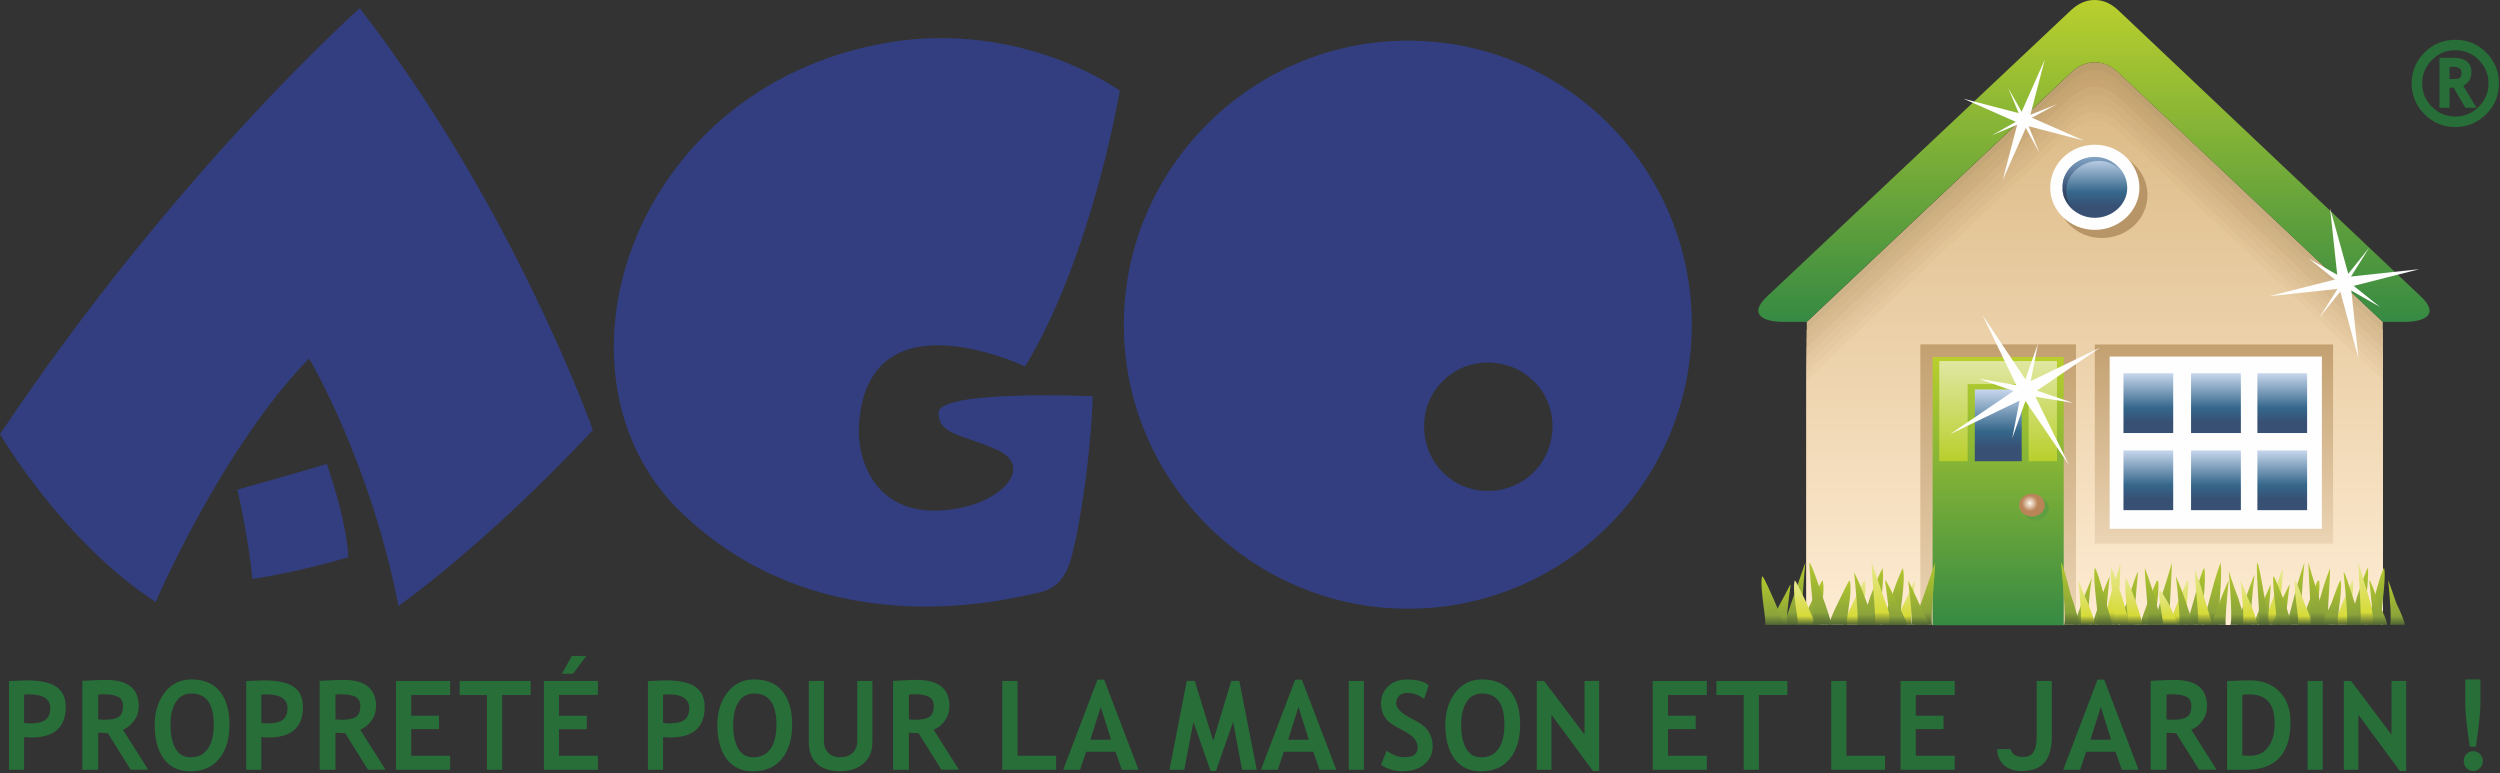 <?xml version="1.0" encoding="UTF-8" standalone="no"?>
<!DOCTYPE svg PUBLIC "-//W3C//DTD SVG 1.1//EN" "http://www.w3.org/Graphics/SVG/1.1/DTD/svg11.dtd">
<svg width="100%" height="100%" viewBox="0 0 734 227" version="1.1" xmlns="http://www.w3.org/2000/svg" xmlns:xlink="http://www.w3.org/1999/xlink" xml:space="preserve" xmlns:serif="http://www.serif.com/" style="fill-rule:evenodd;clip-rule:evenodd;stroke-linejoin:round;stroke-miterlimit:2;">
    <rect x="0" y="0" width="734" height="227" fill="#333333" stroke="none"/>
    <g transform="matrix(1,0,0,1,-65.509,-188.816)">
        <g id="_756419424">
            <path d="M595.956,372.274L765.099,372.274L765.099,283.323L688.082,210.671C685.701,208.29 683.32,207.099 680.542,207.099C677.764,207.099 675.383,208.29 673.002,210.671L595.984,283.323L595.984,372.274L595.956,372.274Z" style="fill:url(#_Linear1);"/>
            <path d="M595.956,372.274L765.099,372.274L765.099,285.704L688.082,213.052C685.956,210.926 683.802,209.735 681.392,209.509L679.663,209.509C677.254,209.735 675.099,210.898 672.973,213.052L595.956,285.704L595.956,372.274Z" style="fill:url(#_Linear2);"/>
            <path d="M595.956,372.274L765.099,372.274L765.099,288.113L688.082,215.461C686.041,213.449 684.028,212.258 681.761,211.975L679.323,211.975C677.055,212.287 675.014,213.449 673.002,215.461L595.984,288.113L595.984,372.274L595.956,372.274Z" style="fill:url(#_Linear3);"/>
            <path d="M765.099,372.274L765.099,290.891L688.082,217.843C686.098,216.17 684.085,214.781 681.846,214.384L679.209,214.384C676.97,214.781 674.986,216.17 672.973,217.843L595.956,290.891L595.956,372.274L765.099,372.274Z" style="fill:url(#_Linear4);"/>
            <path d="M765.099,372.274L765.099,293.272L688.082,220.224C686.154,218.608 684.198,217.247 682.044,216.822L679.011,216.822C676.857,217.276 674.929,218.608 672.973,220.224L595.956,293.272L595.956,372.274L765.099,372.274Z" style="fill:url(#_Linear5);"/>
            <path d="M595.956,372.274L765.099,372.274L765.099,295.654L688.082,223.002C686.183,221.102 684.312,219.713 682.214,219.231L678.841,219.231C676.743,219.713 674.872,221.102 672.973,223.002L595.956,295.654L595.956,372.274Z" style="fill:url(#_Linear6);"/>
            <path d="M595.956,372.274L765.099,372.274L765.099,298.035L688.082,225.383C685.701,223.002 683.32,221.811 680.542,221.811C677.764,221.811 675.383,223.002 673.002,225.383L595.984,298.035L595.984,372.274L595.956,372.274Z" style="fill:url(#_Linear7);"/>
            <path d="M765.099,372.274L765.099,300.416L688.082,227.764C685.701,225.383 683.32,224.192 680.542,224.192C677.764,224.192 675.383,225.383 673.002,227.764L595.984,300.416L595.984,372.274L765.128,372.274L765.099,372.274Z" style="fill:url(#_Linear8);"/>
            <path d="M589.153,283.323L595.956,283.323L672.973,210.671C675.354,208.29 677.735,207.099 680.513,207.099C683.291,207.099 685.672,208.29 688.054,210.671L765.071,283.323L771.42,283.323C777.77,283.323 781.739,280.942 776.183,275.783L688.025,192.387C685.644,190.006 683.263,188.816 680.485,188.816C677.707,188.816 675.326,190.006 672.945,192.387L584.391,275.783C578.835,280.942 582.803,283.323 589.153,283.323Z" style="fill:url(#_Linear9);"/>
            <path d="M675.014,372.274L675.014,289.928L629.32,289.928L629.32,372.274L675.014,372.274Z" style="fill:url(#_Linear10);"/>
            <path d="M680.542,348.435L750.501,348.435L750.501,289.956L680.542,289.956L680.542,348.435Z" style="fill:url(#_Linear11);"/>
            <path d="M632.92,372.387L671.414,372.387L671.414,293.641L632.92,293.641L632.92,372.387Z" style="fill:url(#_Linear12);"/>
            <path d="M669.43,324.227L669.43,294.831L634.876,294.831L634.876,324.227L643.209,324.227L643.209,301.578L661.096,301.578L661.096,324.227L669.43,324.227Z" style="fill:url(#_Linear13);"/>
            <path d="M667.049,338.117C667.049,340.101 665.065,341.688 663.08,341.688C661.096,341.688 659.509,340.101 659.509,338.117C659.509,336.132 661.096,334.545 663.08,334.545C665.065,334.545 667.049,336.132 667.049,338.117Z" style="fill:rgb(96,159,65);fill-rule:nonzero;"/>
            <ellipse cx="662.088" cy="337.124" rx="3.77" ry="3.345" style="fill:url(#_Radial14);"/>
            <path d="M659.083,324.227L659.083,303.165L645.307,303.165L645.307,324.227L659.083,324.227Z" style="fill:url(#_Linear15);"/>
            <path d="M696.019,245.991C696.019,253.134 690.066,258.69 682.526,258.69C675.383,258.69 669.43,253.134 669.43,245.991C669.43,239.244 675.383,233.291 682.526,233.291C690.066,233.291 696.019,239.244 696.019,245.991Z" style="fill:rgb(183,149,102);fill-rule:nonzero;"/>
            <path d="M762.718,363.94C761.528,367.909 760.337,372.274 760.337,372.274L764.702,372.274C763.909,371.877 766.29,359.178 765.496,355.606C765.099,355.606 763.909,359.575 762.718,363.94ZM764.702,372.274L764.702,372.274Z" style="fill:url(#_Linear16);"/>
            <path d="M757.559,363.94C756.369,367.909 755.178,372.274 755.575,372.274L759.94,372.274C759.146,371.877 761.131,359.575 760.734,355.606C760.337,355.606 759.146,359.575 757.559,363.94ZM759.94,372.274L759.94,372.274Z" style="fill:url(#_Linear17);"/>
            <path d="M751.209,372.274L755.575,372.274C754.781,372.274 756.765,362.75 756.369,359.575L756.369,359.291L756.198,359.291C755.688,359.943 754.583,363.09 753.194,365.924C752.003,369.099 750.813,372.274 751.209,372.274ZM755.575,372.274L756.369,359.291L755.575,372.274Z" style="fill:url(#_Linear18);"/>
            <path d="M746.844,363.94C745.654,367.909 744.463,372.274 744.463,372.274L749.225,372.274C748.431,371.877 749.622,360.369 749.622,355.606C749.622,355.606 748.035,359.575 746.844,363.94ZM749.225,372.274L749.225,372.274Z" style="fill:url(#_Linear19);"/>
            <path d="M741.288,372.274L745.654,372.274C744.86,372.274 746.844,363.543 746.447,359.575C746.447,359.461 746.419,359.348 746.362,359.291L745.994,359.291C745.71,359.943 744.321,363.09 743.272,365.924C742.082,369.099 740.891,372.274 741.288,372.274ZM745.654,372.274L746.362,359.291L745.654,372.274Z" style="fill:url(#_Linear20);"/>
            <path d="M736.923,372.274L741.288,372.274C740.494,372.274 741.685,357.987 742.082,354.019C742.082,354.019 740.494,358.384 739.304,363.146C738.113,367.512 736.923,372.274 736.923,372.274Z" style="fill:url(#_Linear21);"/>
            <path d="M730.573,372.274L734.939,372.274C734.145,372.274 735.732,360.765 735.732,356.003C735.335,356.003 734.145,359.972 732.954,364.337C731.367,368.306 730.176,372.274 730.573,372.274Z" style="fill:url(#_Linear22);"/>
            <path d="M732.161,360.737L732.161,360.482L732.104,360.482C731.849,361.134 730.772,363.855 729.383,366.293C728.192,369.468 727.002,372.246 727.398,372.246L731.764,372.246C730.97,372.246 732.161,363.912 732.161,360.737ZM731.764,372.246L732.161,360.737L731.764,372.246Z" style="fill:url(#_Linear23);"/>
            <path d="M737.717,360.737L737.717,360.482L737.631,360.482C737.32,361.134 735.959,363.855 734.939,366.293C733.748,369.468 732.557,372.246 732.557,372.246L736.923,372.246C736.129,372.246 737.32,363.912 737.717,360.737ZM736.923,372.246L737.717,360.737L736.923,372.246Z" style="fill:url(#_Linear24);"/>
            <path d="M727.398,357.987L727.398,357.704L727.342,357.704C727.058,358.413 725.669,361.928 724.62,365.131C723.43,368.702 722.239,372.274 722.239,372.274L726.605,372.274C725.811,372.274 727.002,361.162 727.398,357.987Z" style="fill:url(#_Linear25);"/>
            <path d="M712.687,372.274L717.052,372.274C716.258,372.274 718.243,357.591 717.449,354.019C717.449,354.019 715.861,358.384 714.671,363.146C713.48,367.512 712.29,372.274 712.687,372.274Z" style="fill:url(#_Linear26);"/>
            <path d="M709.909,363.94C708.718,368.306 707.528,372.274 707.528,372.274L711.893,372.274C711.496,371.877 713.48,359.575 712.687,355.606C712.29,355.606 711.099,359.575 709.909,363.94ZM711.893,372.274L711.893,372.274Z" style="fill:url(#_Linear27);"/>
            <path d="M702.765,372.274L707.131,372.274C706.337,372.274 708.321,362.75 707.924,359.575L707.924,359.291L707.754,359.291C707.244,359.943 706.139,363.09 704.75,365.924C703.559,369.099 702.369,372.274 702.765,372.274ZM707.131,372.274L707.924,359.291L707.131,372.274Z" style="fill:url(#_Linear28);"/>
            <path d="M698.4,372.274L702.765,372.274C701.972,371.877 703.162,358.781 703.162,354.019C703.162,354.019 701.972,358.384 700.384,363.146C699.194,367.512 698.003,372.274 698.4,372.274Z" style="fill:url(#_Linear29);"/>
            <path d="M694.035,372.274L698.4,372.274C697.606,372.274 699.591,363.543 699.194,359.575L698.91,359.291L698.74,359.291C698.457,359.943 697.068,363.09 696.019,365.924C694.828,369.099 693.638,372.274 694.035,372.274ZM698.4,372.274L698.91,359.291L698.4,372.274Z" style="fill:url(#_Linear30);"/>
            <path d="M688.082,372.274L692.447,372.274C691.654,372.274 692.844,361.162 693.241,356.797C692.844,356.797 691.654,360.765 690.463,364.337C688.876,368.306 687.685,372.274 688.082,372.274Z" style="fill:url(#_Linear31);"/>
            <path d="M683.32,372.274L687.685,372.274C686.891,372.274 688.082,358.384 688.082,354.019C688.082,354.019 686.891,358.384 685.304,363.146C684.113,367.512 682.923,372.274 683.32,372.274Z" style="fill:url(#_Linear32);"/>
            <path d="M679.748,372.274L684.113,372.274C683.32,372.274 684.51,361.956 684.907,357.987C684.907,357.987 683.32,361.559 682.129,365.131C680.939,368.702 679.748,372.274 679.748,372.274Z" style="fill:url(#_Linear33);"/>
            <path d="M674.589,372.274L678.954,372.274C678.161,372.274 678.954,361.956 679.748,358.384C679.748,358.384 678.161,361.956 676.97,365.131C675.78,368.702 674.192,372.274 674.589,372.274Z" style="fill:url(#_Linear34);"/>
            <path d="M671.414,372.274L675.78,372.274C676.176,372.274 674.986,367.512 673.398,363.146C672.208,358.384 671.017,354.019 670.62,354.019C671.414,362.353 672.208,372.274 671.414,372.274Z" style="fill:url(#_Linear35);"/>
            <path d="M676.148,372.274L680.542,372.274C680.939,372.274 679.748,369.099 678.557,365.924C677.14,363.09 676.035,359.972 675.808,359.291L675.751,359.291L675.751,359.575C676.148,363.543 676.942,372.274 676.148,372.274ZM676.176,372.274L675.836,359.291L676.176,372.274Z" style="fill:url(#_Linear36);"/>
            <path d="M680.542,355.578C679.748,359.15 682.129,371.849 681.335,372.246L685.701,372.246C685.701,372.246 684.51,367.88 683.32,363.912C682.129,359.546 680.939,355.578 680.542,355.578ZM681.335,372.246L681.335,372.246Z" style="fill:url(#_Linear37);"/>
            <path d="M685.304,355.578C684.907,359.546 686.891,371.849 686.098,372.246L690.463,372.246C690.86,372.246 689.669,367.88 688.479,363.912C686.891,359.546 685.701,355.578 685.304,355.578ZM686.098,372.246L686.098,372.246Z" style="fill:url(#_Linear38);"/>
            <path d="M690.066,372.274L694.431,372.274C694.828,372.274 693.638,368.702 692.447,365.131C691.257,361.559 689.669,358.384 689.669,358.384C688.876,361.956 690.86,372.274 690.066,372.274Z" style="fill:url(#_Linear39);"/>
            <path d="M695.225,355.578C695.225,360.34 696.813,371.849 696.019,372.246L700.384,372.246C700.384,372.246 699.194,367.88 698.003,363.912C696.813,359.546 695.225,355.578 695.225,355.578ZM696.019,372.246L696.019,372.246Z" style="fill:url(#_Linear40);"/>
            <path d="M700.328,372.274L704.75,372.274C705.146,372.274 703.956,369.893 702.765,367.115C701.575,364.734 699.987,362.353 699.987,362.353L699.534,362.353C699.137,365.528 701.121,372.274 700.328,372.274Z" style="fill:url(#_Linear41);"/>
            <path d="M705.146,372.274L709.512,372.274C709.512,372.274 708.321,368.702 707.131,365.131C705.94,361.559 704.353,357.987 704.353,357.987C704.75,361.162 705.94,372.274 705.146,372.274Z" style="fill:url(#_Linear42);"/>
            <path d="M710.702,372.274L715.068,372.274C715.068,372.274 713.877,368.306 712.687,364.337C711.496,359.972 709.909,356.003 709.909,356.003C709.909,360.765 711.496,372.274 710.702,372.274Z" style="fill:url(#_Linear43);"/>
            <path d="M714.671,372.274L719.036,372.274C718.639,372.274 719.433,363.146 719.83,359.575L719.83,359.291L719.773,359.291C719.49,359.943 718.101,363.09 717.052,365.924C715.861,369.099 714.671,372.274 714.671,372.274ZM719.036,372.274L719.433,372.274" style="fill:url(#_Linear44);"/>
            <path d="M720.255,372.274L725.017,372.274C725.017,372.274 723.827,368.306 722.636,364.337C721.049,360.369 719.858,356.4 719.858,356.4C720.255,359.972 721.049,372.274 720.255,372.274Z" style="fill:url(#_Linear45);"/>
            <path d="M723.798,372.274L728.192,372.274C728.589,372.274 727.398,369.099 726.208,365.924C724.791,363.09 723.685,359.972 723.458,359.291L723.402,359.291L723.402,359.575C723.798,363.543 724.592,372.274 723.798,372.274ZM723.827,372.274L723.458,359.291L723.827,372.274Z" style="fill:url(#_Linear46);"/>
            <path d="M728.589,372.274L731.764,372.274C731.764,372.274 730.97,367.512 730.176,363.146C729.383,358.384 728.589,354.019 728.192,354.019C727.795,357.591 729.383,372.274 728.589,372.274Z" style="fill:url(#_Linear47);"/>
            <path d="M733.748,372.274L738.113,372.274C738.51,372.274 737.32,368.702 736.129,365.131C734.683,361.899 733.578,358.668 733.096,358.072L732.954,358.072C732.614,361.729 734.542,372.274 733.748,372.274Z" style="fill:url(#_Linear48);"/>
            <path d="M740.098,372.274L744.463,372.274C744.463,372.274 743.669,369.099 742.082,365.924C741.033,363.09 739.956,359.972 739.474,359.291L739.304,359.291L739.304,359.575C738.907,362.75 740.891,372.274 740.098,372.274ZM740.098,372.274L739.474,359.291L740.098,372.274Z" style="fill:url(#_Linear49);"/>
            <path d="M743.669,372.274L748.035,372.274C748.431,372.274 747.241,367.512 746.05,363.146C744.463,358.384 743.272,354.019 743.272,354.019C743.272,358.781 744.463,371.877 743.669,372.274Z" style="fill:url(#_Linear50);"/>
            <path d="M747.638,372.274L752.003,372.274C751.209,372.274 753.194,363.543 752.797,359.575L752.797,359.291L752.627,359.291C752.117,359.943 751.068,363.09 750.019,365.924C748.431,369.099 747.241,372.274 747.638,372.274ZM752.003,372.274L752.797,359.291L752.003,372.274Z" style="fill:url(#_Linear51);"/>
            <path d="M754.384,372.274L758.75,372.274C759.146,372.274 757.559,368.306 756.369,364.337C755.178,360.765 753.987,356.797 753.591,356.797C753.987,361.162 755.178,372.274 754.384,372.274Z" style="fill:url(#_Linear52);"/>
            <path d="M758.353,372.274L762.718,372.274C763.115,372.274 761.924,367.512 760.734,363.146C759.146,358.384 757.956,354.019 757.956,354.019C757.956,358.384 759.146,372.274 758.353,372.274Z" style="fill:url(#_Linear53);"/>
            <path d="M761.924,372.274L766.29,372.274C766.687,372.274 765.496,369.099 763.909,365.924C762.86,363.09 761.783,359.972 761.301,359.291L761.131,359.291L761.131,359.575C761.528,363.146 762.718,372.274 761.924,372.274ZM761.924,372.274L761.301,359.291L761.924,372.274Z" style="fill:url(#_Linear54);"/>
            <path d="M767.083,372.274L771.449,372.274C771.846,372.274 770.655,369.099 769.068,365.924C767.991,362.665 766.913,359.773 766.715,359.263L766.687,359.263C767.083,362.891 767.849,372.274 767.083,372.274Z" style="fill:url(#_Linear55);"/>
            <path d="M627.732,372.274L632.891,372.274C632.098,372.274 633.288,362.353 633.685,354.019C633.685,354.019 632.098,358.384 630.51,363.146C628.923,367.512 627.335,372.274 627.732,372.274Z" style="fill:url(#_Linear56);"/>
            <path d="M621.383,372.274L626.939,372.274C626.145,372.274 627.335,363.543 627.732,359.575L627.732,359.291L627.676,359.291C627.392,359.943 625.975,363.09 624.557,365.924C622.97,369.099 621.383,372.274 621.383,372.274ZM626.939,372.274L627.732,359.575L626.939,372.274Z" style="fill:url(#_Linear57);"/>
            <path d="M620.986,363.94C619.398,367.909 617.811,372.274 618.208,372.274L623.367,372.274C622.573,371.877 625.351,359.178 624.161,355.606C624.161,355.606 622.176,359.575 620.986,363.94ZM623.367,372.274L620.986,363.94L623.367,372.274Z" style="fill:url(#_Linear58);"/>
            <path d="M614.636,363.94C613.446,367.909 611.858,372.274 612.255,372.274L617.414,372.274C616.62,371.877 619.002,359.575 618.208,355.606C618.208,355.606 616.224,359.575 614.636,363.94ZM617.414,372.274L617.414,372.274Z" style="fill:url(#_Linear59);"/>
            <path d="M606.699,372.274L612.255,372.274C611.461,372.274 613.843,362.75 613.049,359.575L613.049,359.291L612.879,359.291C612.312,359.943 610.894,363.09 609.477,365.924C607.89,369.099 606.699,372.274 606.699,372.274ZM612.255,372.274L613.049,359.291L612.255,372.274Z" style="fill:url(#_Linear60);"/>
            <path d="M594.369,372.274L599.924,372.274C599.131,372.274 601.512,363.543 600.718,359.575L600.718,359.291L600.548,359.291C599.981,359.943 598.564,363.09 597.146,365.924C595.559,369.099 594.369,372.274 594.369,372.274ZM599.924,372.274L600.718,359.291L599.924,372.274Z" style="fill:url(#_Linear61);"/>
            <path d="M589.606,372.274L594.765,372.274C593.972,372.274 595.162,357.987 595.559,354.019C595.559,354.019 593.972,358.384 592.384,363.146C590.797,367.512 589.209,372.274 589.606,372.274Z" style="fill:url(#_Linear62);"/>
            <path d="M591.194,360.51L591.109,360.51C590.769,361.162 589.38,363.883 588.019,366.321C586.431,369.496 584.844,372.274 585.241,372.274L590.4,372.274C589.606,372.274 590.797,363.94 591.194,360.765L591.194,360.51ZM590.4,372.274L591.194,360.51L590.4,372.274Z" style="fill:url(#_Linear63);"/>
            <path d="M583.654,372.274L589.209,372.274C589.209,372.274 588.019,368.702 586.431,365.131C584.986,361.899 583.569,358.668 583.002,358.072L582.831,358.072C582.094,361.729 584.447,372.274 583.654,372.274Z" style="fill:url(#_Linear64);"/>
            <path d="M593.178,372.274L598.337,372.274C598.734,372.274 597.146,369.099 595.956,365.924C594.539,363.09 593.121,359.972 592.554,359.291L592.384,359.291L592.384,359.575C591.591,362.75 593.972,372.274 593.178,372.274ZM593.178,372.274L592.554,359.291L593.178,372.274Z" style="fill:url(#_Linear65);"/>
            <path d="M597.543,372.274L603.099,372.274C603.496,372.274 601.909,367.512 600.321,363.146C598.734,358.384 597.146,354.019 596.75,354.019C596.75,358.781 598.734,371.877 597.543,372.274Z" style="fill:url(#_Linear66);"/>
            <path d="M602.306,372.274L607.861,372.274C607.068,372.274 609.449,363.543 608.655,359.575L608.655,359.291L608.485,359.291C607.918,359.943 606.501,363.09 605.083,365.924C603.496,369.099 602.306,372.274 602.306,372.274ZM607.861,372.274L608.655,359.291L607.861,372.274Z" style="fill:url(#_Linear67);"/>
            <path d="M610.668,372.274L616.224,372.274C616.224,372.274 614.636,368.306 613.049,364.337C611.858,360.765 609.874,356.797 609.874,356.797C610.271,361.162 611.461,372.274 610.668,372.274Z" style="fill:url(#_Linear68);"/>
            <path d="M615.827,372.274L620.986,372.274C621.383,372.274 619.795,367.512 618.208,363.146C616.62,358.384 615.033,354.019 615.033,354.019C615.033,358.384 616.62,372.274 615.827,372.274Z" style="fill:url(#_Linear69);"/>
            <path d="M619.795,372.274L625.351,372.274C625.748,372.274 624.161,369.099 622.573,365.924C621.156,363.09 619.739,359.972 619.172,359.291L619.002,359.291L619.002,359.575C619.398,363.146 620.986,372.274 619.795,372.274ZM619.795,372.274L619.172,359.291L619.795,372.274Z" style="fill:url(#_Linear70);"/>
            <path d="M626.542,372.274L631.701,372.274C632.098,372.274 630.51,369.099 628.923,365.924C627.477,362.665 626.031,359.773 625.776,359.263L625.748,359.263C626.145,362.891 627.335,372.274 626.542,372.274Z" style="fill:url(#_Linear71);"/>
            <path d="M684.907,344.069L747.213,344.069L747.213,293.499L684.907,293.499L684.907,344.069Z" style="fill:rgb(254,254,254);fill-rule:nonzero;"/>
            <path d="M742.876,315.95L742.876,298.403L728.277,298.403L728.277,315.95L742.876,315.95Z" style="fill:url(#_Linear72);"/>
            <path d="M728.277,338.598L742.876,338.598L742.876,321.052L728.277,321.052L728.277,338.598Z" style="fill:url(#_Linear73);"/>
            <path d="M723.43,298.403L708.803,298.403L708.803,315.95L723.43,315.95L723.43,298.403Z" style="fill:url(#_Linear74);"/>
            <path d="M708.803,338.598L723.43,338.598L723.43,321.052L708.803,321.052L708.803,338.598Z" style="fill:url(#_Linear75);"/>
            <path d="M703.559,298.403L688.961,298.403L688.961,315.95L703.559,315.95L703.559,298.403Z" style="fill:url(#_Linear76);"/>
            <path d="M688.961,338.598L703.559,338.598L703.559,321.052L688.961,321.052L688.961,338.598Z" style="fill:url(#_Linear77);"/>
            <path d="M693.638,244.006C693.638,250.753 687.685,256.309 680.542,256.309C673.398,256.309 667.446,250.753 667.446,244.006C667.446,236.863 673.398,231.307 680.542,231.307C687.685,231.307 693.638,236.863 693.638,244.006Z" style="fill:rgb(254,254,254);fill-rule:nonzero;"/>
            <path d="M671.329,246.217C672.435,249.931 676.205,252.765 680.542,252.765C685.701,252.765 690.066,248.797 690.066,244.035C690.066,238.876 685.701,234.907 680.542,234.907C676.205,234.907 672.435,237.713 671.329,241.682L671.329,246.246L671.329,246.217Z" style="fill:url(#_Linear78);"/>
            <path d="M674.362,250.554C672.917,248.995 672.18,247.096 672.18,244.8C672.18,240.038 676.545,236.069 681.704,236.069C684.085,236.069 686.069,236.863 687.657,238.45C686.069,236.069 683.291,234.879 680.513,234.879C675.666,234.879 671.528,238.365 671.046,243.071L671.046,244.743C671.301,246.784 672.661,248.825 674.362,250.554Z" style="fill:url(#_Linear79);"/>
            <path d="M111.231,365.528C111.231,365.528 130.422,320.655 156.246,294.066C156.246,294.066 174.246,324.255 182.494,366.718C182.494,366.718 207.156,349.654 239.584,315.099C239.584,315.099 216.369,249.591 171.128,191.225C171.128,191.225 116.957,239.272 65.509,316.29C65.509,316.29 84.132,348.066 111.203,365.528L111.231,365.528Z" style="fill:rgb(50,62,127);"/>
            <path d="M135.213,332.561C135.213,332.561 138.586,347.244 139.606,358.781C139.606,358.781 151.569,357.194 167.726,352.431C167.726,352.431 167.953,344.098 161.461,325.02C161.461,325.02 151.058,328.195 135.213,332.561Z" style="fill:rgb(50,62,127);"/>
            <path d="M366.463,296.419C366.463,296.419 318.416,273.402 317.622,315.865C318.019,328.167 325.956,342.85 348.605,337.691C360.51,334.913 368.447,325.786 358.526,321.024C348.208,316.261 341.065,316.658 341.065,309.912C341.461,303.165 386.334,305.15 386.334,305.15C386.334,305.15 385.937,323.802 381.572,346.054C379.984,352.8 379.191,360.737 370.857,362.721C364.507,363.912 308.126,380.183 265.55,339.307C222.945,298.403 251.093,211.465 329.953,200.75C367.682,195.987 394.271,215.433 394.271,215.433C394.271,215.433 386.334,263.48 366.491,296.419L366.463,296.419Z" style="fill:rgb(50,62,127);"/>
            <path d="M502.271,332.957C491.953,332.957 483.619,324.624 483.619,313.909C483.619,303.591 491.953,295.257 502.271,295.257C512.986,295.257 521.32,303.591 521.32,313.909C521.32,324.624 512.986,332.957 502.271,332.957ZM478.857,200.75C433.191,200.75 395.461,238.082 395.461,284.145C395.461,330.208 433.191,367.54 478.857,367.54C524.92,367.54 562.224,330.208 562.224,284.145C562.224,238.082 524.891,200.75 478.857,200.75Z" style="fill:rgb(50,62,127);"/>
            <path d="M749.622,249.959L752.003,272.211L757.956,294.038L755.575,271.417L749.622,249.959Z" style="fill:rgb(254,254,254);fill-rule:nonzero;"/>
            <path d="M731.764,275.783L753.987,273.402L775.843,267.846L753.591,270.227L731.764,275.783Z" style="fill:rgb(254,254,254);fill-rule:nonzero;"/>
            <path d="M743.272,264.671L753.194,272.608L764.306,278.957L754.384,271.02L743.272,264.671Z" style="fill:rgb(254,254,254);fill-rule:nonzero;"/>
            <path d="M746.447,282.132L754.384,272.211L761.131,261.496L753.194,271.417L746.447,282.132Z" style="fill:rgb(254,254,254);fill-rule:nonzero;"/>
            <path d="M642.019,217.814L659.083,225.354L677.367,230.117L660.274,222.576L642.019,217.814Z" style="fill:rgb(254,254,254);fill-rule:nonzero;"/>
            <path d="M653.528,241.625L661.096,224.561L665.858,206.306L658.29,223.37L653.528,241.625Z" style="fill:rgb(254,254,254);fill-rule:nonzero;"/>
            <path d="M650.353,228.529L659.877,224.561L669.43,219.402L659.48,223.37L650.353,228.529Z" style="fill:rgb(254,254,254);fill-rule:nonzero;"/>
            <path d="M664.271,233.688L660.274,223.767L655.115,214.639L659.083,224.164L664.271,233.688Z" style="fill:rgb(254,254,254);fill-rule:nonzero;"/>
            <path d="M647.575,281.339L658.687,304.356L673.002,325.417L661.89,302.769L647.575,281.339Z" style="fill:rgb(254,254,254);fill-rule:nonzero;"/>
            <path d="M638.05,316.29L661.096,305.178L682.129,290.863L659.083,301.975L638.05,316.29Z" style="fill:rgb(254,254,254);fill-rule:nonzero;"/>
            <path d="M646.384,299.991L659.877,304.753L674.192,307.134L660.274,302.372L646.384,299.991Z" style="fill:rgb(254,254,254);fill-rule:nonzero;"/>
            <path d="M656.306,317.48L661.096,303.959L663.874,289.672L659.083,303.165L656.306,317.48Z" style="fill:rgb(254,254,254);fill-rule:nonzero;"/>
            <path d="M773.575,213.279C773.575,209.735 774.822,206.731 777.345,204.236C779.839,201.742 782.872,200.494 786.416,200.494C789.959,200.494 792.964,201.742 795.458,204.236C797.953,206.731 799.2,209.764 799.2,213.279C799.2,216.822 797.953,219.855 795.458,222.35C792.964,224.844 789.931,226.12 786.416,226.12C782.872,226.12 779.839,224.872 777.345,222.35C774.85,219.855 773.575,216.822 773.575,213.279ZM776.665,213.279C776.665,215.972 777.628,218.268 779.528,220.167C781.427,222.066 783.723,223.03 786.416,223.03C789.08,223.03 791.376,222.066 793.276,220.167C795.175,218.268 796.139,215.972 796.139,213.279C796.139,210.614 795.175,208.318 793.276,206.419C791.376,204.52 789.08,203.556 786.416,203.556C783.723,203.556 781.427,204.52 779.528,206.419C777.628,208.318 776.665,210.614 776.665,213.279ZM789.335,220.45L785.877,214.554L784.687,214.554L784.687,220.45L781.739,220.45L781.739,205.795L785.735,205.795C789.335,205.795 791.121,207.213 791.121,210.076C791.121,211.833 790.328,213.137 788.712,214.016L792.624,220.45L789.335,220.45ZM785.735,208.46L784.687,208.46L784.687,212.031C785.82,212.031 786.586,212.003 787.011,211.946C787.408,211.89 787.72,211.72 787.918,211.436C788.117,211.153 788.202,210.756 788.202,210.189C788.202,209.027 787.38,208.431 785.764,208.431L785.735,208.46Z" style="fill:rgb(39,110,56);fill-rule:nonzero;"/>
            <path d="M72.595,405.213L72.595,414.822L68.145,414.822L68.145,388.772C71.121,388.63 72.85,388.573 73.361,388.573C77.329,388.573 80.249,389.197 82.063,390.472C83.906,391.748 84.813,393.704 84.813,396.397C84.813,402.378 81.411,405.354 74.608,405.354C74.098,405.354 73.417,405.298 72.595,405.213ZM72.595,392.769L72.595,401.074C73.361,401.159 73.956,401.216 74.381,401.216C76.422,401.216 77.896,400.876 78.86,400.167C79.795,399.458 80.277,398.324 80.277,396.737C80.277,394.044 78.18,392.683 73.984,392.683C73.502,392.683 73.049,392.712 72.624,392.769L72.595,392.769Z" style="fill:rgb(39,110,56);fill-rule:nonzero;"/>
            <path id="_1" serif:id="1" d="M103.89,414.822L97.172,404.079C96.491,404.079 95.556,404.022 94.337,403.937L94.337,414.822L89.688,414.822L89.688,388.715C89.943,388.715 90.907,388.658 92.58,388.573C94.252,388.488 95.613,388.431 96.661,388.431C103.039,388.431 106.243,391.011 106.243,396.142C106.243,397.672 105.817,399.09 104.91,400.365C104.031,401.641 102.926,402.548 101.594,403.058L109.02,414.794L103.89,414.794L103.89,414.822ZM94.337,392.769L94.337,400.025C95.159,400.11 95.783,400.139 96.236,400.139C98.107,400.139 99.468,399.855 100.318,399.317C101.169,398.778 101.622,397.701 101.622,396.113C101.622,394.838 101.169,393.931 100.233,393.42C99.298,392.91 97.852,392.655 95.868,392.655C95.386,392.655 94.876,392.683 94.365,392.769L94.337,392.769Z" style="fill:rgb(39,110,56);fill-rule:nonzero;"/>
            <path id="_2" serif:id="2" d="M110.92,401.556C110.92,397.843 111.912,394.696 113.868,392.145C115.824,389.565 118.46,388.29 121.748,388.29C125.348,388.29 128.126,389.452 130.025,391.776C131.924,394.101 132.888,397.361 132.888,401.556C132.888,405.751 131.896,409.096 129.883,411.562C127.899,414.028 125.065,415.276 121.38,415.276C118.006,415.276 115.427,414.057 113.613,411.619C111.827,409.181 110.92,405.836 110.92,401.584L110.92,401.556ZM115.569,401.556C115.569,404.589 116.079,406.97 117.071,408.643C118.063,410.315 119.509,411.165 121.408,411.165C123.647,411.165 125.348,410.343 126.51,408.699C127.672,407.055 128.268,404.702 128.268,401.584C128.268,395.49 126.085,392.428 121.748,392.428C119.764,392.428 118.233,393.25 117.156,394.894C116.107,396.539 115.569,398.778 115.569,401.584L115.569,401.556Z" style="fill:rgb(39,110,56);fill-rule:nonzero;"/>
            <path id="_3" serif:id="3" d="M142.243,405.213L142.243,414.822L137.792,414.822L137.792,388.772C140.769,388.63 142.498,388.573 143.008,388.573C146.976,388.573 149.896,389.197 151.71,390.472C153.553,391.748 154.46,393.704 154.46,396.397C154.46,402.378 151.058,405.354 144.255,405.354C143.745,405.354 143.065,405.298 142.243,405.213ZM142.243,392.769L142.243,401.074C143.008,401.159 143.603,401.216 144.028,401.216C146.069,401.216 147.543,400.876 148.507,400.167C149.443,399.458 149.924,398.324 149.924,396.737C149.924,394.044 147.827,392.683 143.631,392.683C143.15,392.683 142.696,392.712 142.271,392.769L142.243,392.769Z" style="fill:rgb(39,110,56);fill-rule:nonzero;"/>
            <path id="_4" serif:id="4" d="M173.565,414.822L166.847,404.079C166.167,404.079 165.231,404.022 164.013,403.937L164.013,414.822L159.364,414.822L159.364,388.715C159.619,388.715 160.583,388.658 162.255,388.573C163.928,388.488 165.288,388.431 166.337,388.431C172.715,388.431 175.918,391.011 175.918,396.142C175.918,397.672 175.493,399.09 174.586,400.365C173.707,401.641 172.602,402.548 171.269,403.058L178.696,414.794L173.565,414.794L173.565,414.822ZM164.013,392.769L164.013,400.025C164.835,400.11 165.458,400.139 165.912,400.139C167.783,400.139 169.143,399.855 169.994,399.317C170.844,398.778 171.298,397.701 171.298,396.113C171.298,394.838 170.844,393.931 169.909,393.42C168.973,392.91 167.528,392.655 165.543,392.655C165.061,392.655 164.551,392.683 164.041,392.769L164.013,392.769Z" style="fill:rgb(39,110,56);fill-rule:nonzero;"/>
            <path id="_5" serif:id="5" d="M186.236,392.882L186.236,398.948L194.4,398.948L194.4,402.888L186.236,402.888L186.236,410.712L197.66,410.712L197.66,414.822L181.786,414.822L181.786,388.743L197.66,388.743L197.66,392.882L186.236,392.882Z" style="fill:rgb(39,110,56);fill-rule:nonzero;"/>
            <path id="_6" serif:id="6" d="M212.939,392.882L212.939,414.822L208.488,414.822L208.488,392.882L200.466,392.882L200.466,388.743L221.301,388.743L221.301,392.882L212.939,392.882Z" style="fill:rgb(39,110,56);fill-rule:nonzero;"/>
            <path id="_7" serif:id="7" d="M229.635,392.854L229.635,398.976L237.798,398.976L237.798,402.917L229.635,402.917L229.635,410.712L241.058,410.712L241.058,414.822L225.184,414.822L225.184,388.743L241.058,388.743L241.058,392.854L229.635,392.854ZM237.657,381.402L233.745,386.617L230.485,386.617L233.405,381.402L237.657,381.402Z" style="fill:rgb(39,110,56);fill-rule:nonzero;"/>
            <path id="_8" serif:id="8" d="M260.192,405.213L260.192,414.822L255.742,414.822L255.742,388.772C258.718,388.63 260.447,388.573 260.957,388.573C264.926,388.573 267.846,389.197 269.66,390.472C271.502,391.748 272.409,393.704 272.409,396.397C272.409,402.378 269.008,405.354 262.205,405.354C261.694,405.354 261.014,405.298 260.192,405.213ZM260.192,392.769L260.192,401.074C260.957,401.159 261.553,401.216 261.978,401.216C264.019,401.216 265.493,400.876 266.457,400.167C267.392,399.458 267.874,398.324 267.874,396.737C267.874,394.044 265.776,392.683 261.581,392.683C261.099,392.683 260.646,392.712 260.22,392.769L260.192,392.769Z" style="fill:rgb(39,110,56);fill-rule:nonzero;"/>
            <path id="_9" serif:id="9" d="M276.123,401.556C276.123,397.843 277.115,394.696 279.071,392.145C281.027,389.565 283.663,388.29 286.951,388.29C290.551,388.29 293.329,389.452 295.228,391.776C297.128,394.101 298.091,397.361 298.091,401.556C298.091,405.751 297.099,409.096 295.087,411.562C293.102,414.028 290.268,415.276 286.583,415.276C283.209,415.276 280.63,414.057 278.816,411.619C277.03,409.181 276.123,405.836 276.123,401.584L276.123,401.556ZM280.772,401.556C280.772,404.589 281.282,406.97 282.274,408.643C283.266,410.315 284.712,411.165 286.611,411.165C288.85,411.165 290.551,410.343 291.713,408.699C292.876,407.055 293.471,404.702 293.471,401.584C293.471,395.49 291.288,392.428 286.951,392.428C284.967,392.428 283.436,393.25 282.359,394.894C281.31,396.539 280.772,398.778 280.772,401.584L280.772,401.556Z" style="fill:rgb(39,110,56);fill-rule:nonzero;"/>
            <path id="_10" serif:id="10" d="M302.967,388.743L307.417,388.743L307.417,406.403C307.417,407.792 307.814,408.926 308.665,409.805C309.487,410.683 310.62,411.137 312.066,411.137C313.682,411.137 314.929,410.712 315.836,409.861C316.743,409.011 317.197,407.82 317.197,406.318L317.197,388.743L321.647,388.743L321.647,406.687C321.647,409.38 320.769,411.449 319.039,412.98C317.31,414.51 314.986,415.247 312.094,415.247C309.175,415.247 306.935,414.51 305.348,413.036C303.761,411.562 302.967,409.436 302.967,406.658L302.967,388.743Z" style="fill:rgb(39,110,56);fill-rule:nonzero;"/>
            <path id="_11" serif:id="11" d="M341.915,414.822L335.197,404.079C334.517,404.079 333.581,404.022 332.362,403.937L332.362,414.822L327.713,414.822L327.713,388.715C327.969,388.715 328.932,388.658 330.605,388.573C332.277,388.488 333.638,388.431 334.687,388.431C341.065,388.431 344.268,391.011 344.268,396.142C344.268,397.672 343.843,399.09 342.935,400.365C342.057,401.641 340.951,402.548 339.619,403.058L347.046,414.794L341.915,414.794L341.915,414.822ZM332.362,392.769L332.362,400.025C333.184,400.11 333.808,400.139 334.261,400.139C336.132,400.139 337.493,399.855 338.343,399.317C339.194,398.778 339.647,397.701 339.647,396.113C339.647,394.838 339.194,393.931 338.258,393.42C337.323,392.91 335.877,392.655 333.893,392.655C333.411,392.655 332.901,392.683 332.391,392.769L332.362,392.769Z" style="fill:rgb(39,110,56);fill-rule:nonzero;"/>
            <path id="_12" serif:id="12" d="M359.773,414.822L359.773,388.743L364.252,388.743L364.252,410.712L375.591,410.712L375.591,414.822L359.773,414.822Z" style="fill:rgb(39,110,56);fill-rule:nonzero;"/>
            <path id="_13" serif:id="13" d="M394.866,414.822L393.024,409.521L384.378,409.521L382.62,414.822L377.66,414.822L387.723,388.375L389.679,388.375L399.798,414.822L394.866,414.822ZM388.687,396.369L385.654,406.006L391.72,406.006L388.687,396.369Z" style="fill:rgb(39,110,56);fill-rule:nonzero;"/>
            <path id="_14" serif:id="14" d="M434.494,414.822L430.186,414.822L427.55,400.791L422.504,415.191L420.945,415.191L415.899,400.791L413.206,414.822L408.869,414.822L413.943,388.743L416.296,388.743L421.71,406.318L427.011,388.743L429.364,388.743L434.494,414.822Z" style="fill:rgb(39,110,56);fill-rule:nonzero;"/>
            <path id="_15" serif:id="15" d="M452.92,414.822L451.077,409.521L442.431,409.521L440.674,414.822L435.713,414.822L445.776,388.375L447.732,388.375L457.852,414.822L452.92,414.822ZM446.74,396.369L443.707,406.006L449.773,406.006L446.74,396.369Z" style="fill:rgb(39,110,56);fill-rule:nonzero;"/>
            <path id="_16" serif:id="16" d="M461.509,414.822L461.509,388.743L465.959,388.743L465.959,414.822L461.509,414.822Z" style="fill:rgb(39,110,56);fill-rule:nonzero;"/>
            <path id="_17" serif:id="17" d="M470.976,413.376L472.62,409.209C474.378,410.485 476.107,411.137 477.808,411.137C480.444,411.137 481.748,410.202 481.748,408.302C481.748,407.424 481.436,406.573 480.813,405.751C480.189,404.957 478.913,404.05 476.986,403.03C475.058,402.038 473.754,401.216 473.074,400.564C472.394,399.912 471.883,399.146 471.515,398.268C471.146,397.361 470.976,396.397 470.976,395.32C470.976,393.307 471.685,391.635 473.102,390.302C474.52,388.97 476.362,388.318 478.573,388.318C481.465,388.318 483.619,388.885 484.98,390.019L483.619,394.016C482.06,392.854 480.387,392.258 478.658,392.258C477.638,392.258 476.844,392.542 476.277,393.109C475.71,393.676 475.427,394.413 475.427,395.291C475.427,396.794 477.014,398.324 480.217,399.94C481.89,400.791 483.109,401.584 483.846,402.293C484.583,403.002 485.15,403.852 485.546,404.787C485.943,405.751 486.142,406.8 486.142,407.991C486.142,410.088 485.348,411.846 483.732,413.206C482.117,414.567 479.991,415.247 477.269,415.247C474.917,415.247 472.819,414.624 470.92,413.348L470.976,413.376Z" style="fill:rgb(39,110,56);fill-rule:nonzero;"/>
            <path id="_18" serif:id="18" d="M489.855,401.556C489.855,397.843 490.847,394.696 492.803,392.145C494.759,389.565 497.395,388.29 500.683,388.29C504.283,388.29 507.061,389.452 508.961,391.776C510.86,394.101 511.824,397.361 511.824,401.556C511.824,405.751 510.831,409.096 508.819,411.562C506.835,414.028 504,415.276 500.315,415.276C496.942,415.276 494.362,414.057 492.548,411.619C490.762,409.181 489.855,405.836 489.855,401.584L489.855,401.556ZM494.504,401.556C494.504,404.589 495.014,406.97 496.006,408.643C496.998,410.315 498.444,411.165 500.343,411.165C502.583,411.165 504.283,410.343 505.446,408.699C506.608,407.055 507.203,404.702 507.203,401.584C507.203,395.49 505.02,392.428 500.683,392.428C498.699,392.428 497.169,393.25 496.091,394.894C495.043,396.539 494.504,398.778 494.504,401.584L494.504,401.556Z" style="fill:rgb(39,110,56);fill-rule:nonzero;"/>
            <path id="_19" serif:id="19" d="M533.197,415.191L521.008,398.665L521.008,414.822L516.699,414.822L516.699,388.743L518.854,388.743L530.731,404.504L530.731,388.743L535.011,388.743L535.011,415.191L533.197,415.191Z" style="fill:rgb(39,110,56);fill-rule:nonzero;"/>
            <path id="_20" serif:id="20" d="M555.222,392.882L555.222,398.948L563.357,398.948L563.357,402.888L555.222,402.888L555.222,410.712L566.646,410.712L566.646,414.822L550.743,414.822L550.743,388.743L566.646,388.743L566.646,392.882L555.222,392.882Z" style="fill:rgb(39,110,56);fill-rule:nonzero;"/>
            <path id="_21" serif:id="21" d="M581.924,392.882L581.924,414.822L577.446,414.822L577.446,392.882L569.452,392.882L569.452,388.743L590.287,388.743L590.287,392.882L581.924,392.882Z" style="fill:rgb(39,110,56);fill-rule:nonzero;"/>
            <path id="_22" serif:id="22" d="M603.156,414.822L603.156,388.743L607.606,388.743L607.606,410.712L618.945,410.712L618.945,414.822L603.156,414.822Z" style="fill:rgb(39,110,56);fill-rule:nonzero;"/>
            <path id="_23" serif:id="23" d="M627.987,392.882L627.987,398.948L636.123,398.948L636.123,402.888L627.987,402.888L627.987,410.712L639.411,410.712L639.411,414.822L623.509,414.822L623.509,388.743L639.411,388.743L639.411,392.882L627.987,392.882Z" style="fill:rgb(39,110,56);fill-rule:nonzero;"/>
            <path id="_24" serif:id="24" d="M651.827,408.756L655.824,408.756C656.192,410.287 657.411,411.052 659.48,411.052C660.954,411.052 661.975,410.57 662.57,409.578C663.165,408.586 663.477,407.112 663.477,405.099L663.477,388.743L667.928,388.743L667.928,404.957C667.928,408.416 667.219,410.995 665.802,412.668C664.384,414.34 662.117,415.191 658.97,415.191C656.901,415.191 655.2,414.624 653.924,413.49C652.649,412.356 651.94,410.769 651.827,408.756Z" style="fill:rgb(39,110,56);fill-rule:nonzero;"/>
            <path id="_25" serif:id="25" d="M688.479,414.822L686.636,409.521L677.991,409.521L676.233,414.822L671.272,414.822L681.335,388.375L683.291,388.375L693.411,414.822L688.479,414.822ZM682.299,396.369L679.266,406.006L685.332,406.006L682.299,396.369Z" style="fill:rgb(39,110,56);fill-rule:nonzero;"/>
            <path id="_26" serif:id="26" d="M711.156,414.822L704.438,404.079C703.757,404.079 702.822,404.022 701.603,403.937L701.603,414.822L696.954,414.822L696.954,388.715C697.209,388.715 698.173,388.658 699.846,388.573C701.518,388.488 702.879,388.431 703.928,388.431C710.306,388.431 713.509,391.011 713.509,396.142C713.509,397.672 713.083,399.09 712.176,400.365C711.298,401.641 710.192,402.548 708.86,403.058L716.287,414.794L711.156,414.794L711.156,414.822ZM701.603,392.769L701.603,400.025C702.425,400.11 703.049,400.139 703.502,400.139C705.373,400.139 706.734,399.855 707.584,399.317C708.435,398.778 708.888,397.701 708.888,396.113C708.888,394.838 708.435,393.931 707.499,393.42C706.564,392.91 705.118,392.655 703.134,392.655C702.652,392.655 702.142,392.683 701.631,392.769L701.603,392.769Z" style="fill:rgb(39,110,56);fill-rule:nonzero;"/>
            <path id="_27" serif:id="27" d="M724.961,414.822L719.376,414.822L719.376,388.772C722.92,388.63 725.159,388.573 726.094,388.573C729.751,388.573 732.643,389.679 734.797,391.918C736.951,394.129 738,397.106 738,400.762C738,410.145 733.663,414.822 724.961,414.822ZM723.855,392.825L723.855,410.598C724.564,410.683 725.357,410.712 726.18,410.712C728.419,410.712 730.205,409.861 731.452,408.161C732.728,406.46 733.351,404.107 733.351,401.046C733.351,395.461 730.857,392.683 725.868,392.683C725.386,392.683 724.706,392.74 723.827,392.825L723.855,392.825Z" style="fill:rgb(39,110,56);fill-rule:nonzero;"/>
            <path id="_28" serif:id="28" d="M743.017,414.822L743.017,388.743L747.468,388.743L747.468,414.822L743.017,414.822Z" style="fill:rgb(39,110,56);fill-rule:nonzero;"/>
            <path id="_29" serif:id="29" d="M770.117,415.191L757.928,398.665L757.928,414.822L753.647,414.822L753.647,388.743L755.773,388.743L767.65,404.504L767.65,388.743L771.959,388.743L771.959,415.191L770.117,415.191Z" style="fill:rgb(39,110,56);fill-rule:nonzero;"/>
            <path id="_30" serif:id="30" d="M792.425,408.047L790.639,408.047C789.761,402.123 789.307,397.956 789.307,395.603L789.307,388.29L793.757,388.29L793.757,395.575C793.757,397.956 793.304,402.123 792.425,408.047ZM791.66,409.351C792.425,409.351 793.106,409.635 793.644,410.202C794.183,410.769 794.466,411.449 794.466,412.271C794.466,413.093 794.183,413.773 793.644,414.34C793.106,414.907 792.425,415.191 791.66,415.191C790.866,415.191 790.214,414.907 789.676,414.34C789.137,413.773 788.854,413.093 788.854,412.271C788.854,411.449 789.137,410.769 789.676,410.202C790.214,409.635 790.894,409.351 791.66,409.351Z" style="fill:rgb(39,110,56);fill-rule:nonzero;"/>
        </g>
    </g>
    <defs>
        <linearGradient id="_Linear1" x1="0" y1="0" x2="1" y2="0" gradientUnits="userSpaceOnUse" gradientTransform="matrix(1.01141e-14,-165.176,165.176,1.01141e-14,680.536,372.266)"><stop offset="0" style="stop-color:rgb(231,210,176);stop-opacity:1"/><stop offset="1" style="stop-color:rgb(189,157,108);stop-opacity:1"/></linearGradient>
        <linearGradient id="_Linear2" x1="0" y1="0" x2="1" y2="0" gradientUnits="userSpaceOnUse" gradientTransform="matrix(9.96581e-15,-162.754,162.754,9.96581e-15,680.536,372.266)"><stop offset="0" style="stop-color:rgb(236,215,181);stop-opacity:1"/><stop offset="1" style="stop-color:rgb(195,162,110);stop-opacity:1"/></linearGradient>
        <linearGradient id="_Linear3" x1="0" y1="0" x2="1" y2="0" gradientUnits="userSpaceOnUse" gradientTransform="matrix(9.81751e-15,-160.332,160.332,9.81751e-15,680.536,372.266)"><stop offset="0" style="stop-color:rgb(239,217,185);stop-opacity:1"/><stop offset="1" style="stop-color:rgb(199,164,114);stop-opacity:1"/></linearGradient>
        <linearGradient id="_Linear4" x1="0" y1="0" x2="1" y2="0" gradientUnits="userSpaceOnUse" gradientTransform="matrix(9.66905e-15,-157.908,157.908,9.66905e-15,680.536,372.266)"><stop offset="0" style="stop-color:rgb(242,221,190);stop-opacity:1"/><stop offset="1" style="stop-color:rgb(205,171,120);stop-opacity:1"/></linearGradient>
        <linearGradient id="_Linear5" x1="0" y1="0" x2="1" y2="0" gradientUnits="userSpaceOnUse" gradientTransform="matrix(9.52075e-15,-155.486,155.486,9.52075e-15,680.536,372.266)"><stop offset="0" style="stop-color:rgb(246,225,195);stop-opacity:1"/><stop offset="1" style="stop-color:rgb(209,175,125);stop-opacity:1"/></linearGradient>
        <linearGradient id="_Linear6" x1="0" y1="0" x2="1" y2="0" gradientUnits="userSpaceOnUse" gradientTransform="matrix(9.37244e-15,-153.063,153.063,9.37244e-15,680.536,372.266)"><stop offset="0" style="stop-color:rgb(247,227,199);stop-opacity:1"/><stop offset="1" style="stop-color:rgb(213,179,129);stop-opacity:1"/></linearGradient>
        <linearGradient id="_Linear7" x1="0" y1="0" x2="1" y2="0" gradientUnits="userSpaceOnUse" gradientTransform="matrix(9.21449e-15,-150.484,150.484,9.21449e-15,680.536,372.266)"><stop offset="0" style="stop-color:rgb(251,231,204);stop-opacity:1"/><stop offset="1" style="stop-color:rgb(217,184,132);stop-opacity:1"/></linearGradient>
        <linearGradient id="_Linear8" x1="0" y1="0" x2="1" y2="0" gradientUnits="userSpaceOnUse" gradientTransform="matrix(9.06851e-15,-148.1,148.1,9.06851e-15,680.536,372.266)"><stop offset="0" style="stop-color:rgb(254,236,211);stop-opacity:1"/><stop offset="1" style="stop-color:rgb(221,188,137);stop-opacity:1"/></linearGradient>
        <linearGradient id="_Linear9" x1="0" y1="0" x2="1" y2="0" gradientUnits="userSpaceOnUse" gradientTransform="matrix(5.78632e-15,94.498,-94.498,5.78632e-15,680.34,188.826)"><stop offset="0" style="stop-color:rgb(185,207,45);stop-opacity:1"/><stop offset="1" style="stop-color:rgb(54,138,67);stop-opacity:1"/></linearGradient>
        <linearGradient id="_Linear10" x1="0" y1="0" x2="1" y2="0" gradientUnits="userSpaceOnUse" gradientTransform="matrix(5.04227e-15,-82.347,82.347,5.04227e-15,652.167,372.266)"><stop offset="0" style="stop-color:rgb(235,212,180);stop-opacity:1"/><stop offset="1" style="stop-color:rgb(195,160,112);stop-opacity:1"/></linearGradient>
        <linearGradient id="_Linear11" x1="0" y1="0" x2="1" y2="0" gradientUnits="userSpaceOnUse" gradientTransform="matrix(3.58114e-15,-58.484,58.484,3.58114e-15,715.518,348.44)"><stop offset="0" style="stop-color:rgb(235,212,180);stop-opacity:1"/><stop offset="1" style="stop-color:rgb(195,160,112);stop-opacity:1"/></linearGradient>
        <linearGradient id="_Linear12" x1="0" y1="0" x2="1" y2="0" gradientUnits="userSpaceOnUse" gradientTransform="matrix(4.82131e-15,78.738,-78.738,4.82131e-15,652.167,293.647)"><stop offset="0" style="stop-color:rgb(185,207,45);stop-opacity:1"/><stop offset="1" style="stop-color:rgb(54,138,67);stop-opacity:1"/></linearGradient>
        <linearGradient id="_Linear13" x1="0" y1="0" x2="1" y2="0" gradientUnits="userSpaceOnUse" gradientTransform="matrix(1.79907e-15,29.381,-29.381,1.79907e-15,652.147,294.84)"><stop offset="0" style="stop-color:rgb(224,231,162);stop-opacity:1"/><stop offset="1" style="stop-color:rgb(185,207,45);stop-opacity:1"/></linearGradient>
        <radialGradient id="_Radial14" cx="0" cy="0" r="1" gradientUnits="userSpaceOnUse" gradientTransform="matrix(2.34,0,0,2.34,661.47,336.591)"><stop offset="0" style="stop-color:rgb(254,250,242);stop-opacity:1"/><stop offset="1" style="stop-color:rgb(186,132,89);stop-opacity:1"/></radialGradient>
        <linearGradient id="_Linear15" x1="0" y1="0" x2="1" y2="0" gradientUnits="userSpaceOnUse" gradientTransform="matrix(1.28947e-15,21.059,-21.059,1.28947e-15,652.201,303.18)"><stop offset="0" style="stop-color:rgb(200,215,237);stop-opacity:1"/><stop offset="0.58" style="stop-color:rgb(53,103,139);stop-opacity:1"/><stop offset="0.82" style="stop-color:rgb(55,80,116);stop-opacity:1"/><stop offset="1" style="stop-color:rgb(55,80,116);stop-opacity:1"/></linearGradient>
        <linearGradient id="_Linear16" x1="0" y1="0" x2="1" y2="0" gradientUnits="userSpaceOnUse" gradientTransform="matrix(1.02112e-15,-16.676,16.676,1.02112e-15,763.322,372.266)"><stop offset="0" style="stop-color:rgb(79,100,52);stop-opacity:1"/><stop offset="0.2" style="stop-color:rgb(139,164,58);stop-opacity:1"/><stop offset="1" style="stop-color:rgb(178,199,45);stop-opacity:1"/></linearGradient>
        <linearGradient id="_Linear17" x1="0" y1="0" x2="1" y2="0" gradientUnits="userSpaceOnUse" gradientTransform="matrix(1.02112e-15,-16.676,16.676,1.02112e-15,758.163,372.266)"><stop offset="0" style="stop-color:rgb(79,100,52);stop-opacity:1"/><stop offset="0.2" style="stop-color:rgb(139,164,58);stop-opacity:1"/><stop offset="1" style="stop-color:rgb(178,199,45);stop-opacity:1"/></linearGradient>
        <linearGradient id="_Linear18" x1="0" y1="0" x2="1" y2="0" gradientUnits="userSpaceOnUse" gradientTransform="matrix(7.94613e-16,-12.977,12.977,7.94613e-16,753.795,372.266)"><stop offset="0" style="stop-color:rgb(79,100,52);stop-opacity:1"/><stop offset="0.2" style="stop-color:rgb(214,219,57);stop-opacity:1"/><stop offset="1" style="stop-color:rgb(231,232,146);stop-opacity:1"/></linearGradient>
        <linearGradient id="_Linear19" x1="0" y1="0" x2="1" y2="0" gradientUnits="userSpaceOnUse" gradientTransform="matrix(1.02112e-15,-16.676,16.676,1.02112e-15,747.045,372.266)"><stop offset="0" style="stop-color:rgb(79,100,52);stop-opacity:1"/><stop offset="0.2" style="stop-color:rgb(139,164,58);stop-opacity:1"/><stop offset="1" style="stop-color:rgb(178,199,45);stop-opacity:1"/></linearGradient>
        <linearGradient id="_Linear20" x1="0" y1="0" x2="1" y2="0" gradientUnits="userSpaceOnUse" gradientTransform="matrix(7.94613e-16,-12.977,12.977,7.94613e-16,743.868,372.266)"><stop offset="0" style="stop-color:rgb(79,100,52);stop-opacity:1"/><stop offset="0.2" style="stop-color:rgb(139,164,58);stop-opacity:1"/><stop offset="1" style="stop-color:rgb(178,199,45);stop-opacity:1"/></linearGradient>
        <linearGradient id="_Linear21" x1="0" y1="0" x2="1" y2="0" gradientUnits="userSpaceOnUse" gradientTransform="matrix(1.11832e-15,-18.264,18.264,1.11832e-15,739.5,372.266)"><stop offset="0" style="stop-color:rgb(79,100,52);stop-opacity:1"/><stop offset="0.2" style="stop-color:rgb(139,164,58);stop-opacity:1"/><stop offset="1" style="stop-color:rgb(178,199,45);stop-opacity:1"/></linearGradient>
        <linearGradient id="_Linear22" x1="0" y1="0" x2="1" y2="0" gradientUnits="userSpaceOnUse" gradientTransform="matrix(9.96824e-16,-16.279,16.279,9.96824e-16,732.949,372.266)"><stop offset="0" style="stop-color:rgb(79,100,52);stop-opacity:1"/><stop offset="0.2" style="stop-color:rgb(214,219,57);stop-opacity:1"/><stop offset="1" style="stop-color:rgb(231,232,146);stop-opacity:1"/></linearGradient>
        <linearGradient id="_Linear23" x1="0" y1="0" x2="1" y2="0" gradientUnits="userSpaceOnUse" gradientTransform="matrix(7.20324e-16,-11.764,11.764,7.20324e-16,729.573,372.266)"><stop offset="0" style="stop-color:rgb(79,100,52);stop-opacity:1"/><stop offset="0.2" style="stop-color:rgb(139,164,58);stop-opacity:1"/><stop offset="1" style="stop-color:rgb(178,199,45);stop-opacity:1"/></linearGradient>
        <linearGradient id="_Linear24" x1="0" y1="0" x2="1" y2="0" gradientUnits="userSpaceOnUse" gradientTransform="matrix(7.20324e-16,-11.764,11.764,7.20324e-16,735.131,372.266)"><stop offset="0" style="stop-color:rgb(79,100,52);stop-opacity:1"/><stop offset="0.2" style="stop-color:rgb(139,164,58);stop-opacity:1"/><stop offset="1" style="stop-color:rgb(178,199,45);stop-opacity:1"/></linearGradient>
        <linearGradient id="_Linear25" x1="0" y1="0" x2="1" y2="0" gradientUnits="userSpaceOnUse" gradientTransform="matrix(8.91639e-16,-14.562,14.562,8.91639e-16,724.81,372.266)"><stop offset="0" style="stop-color:rgb(79,100,52);stop-opacity:1"/><stop offset="0.2" style="stop-color:rgb(139,164,58);stop-opacity:1"/><stop offset="1" style="stop-color:rgb(178,199,45);stop-opacity:1"/></linearGradient>
        <linearGradient id="_Linear26" x1="0" y1="0" x2="1" y2="0" gradientUnits="userSpaceOnUse" gradientTransform="matrix(1.11832e-15,-18.264,18.264,1.11832e-15,715.28,372.266)"><stop offset="0" style="stop-color:rgb(79,100,52);stop-opacity:1"/><stop offset="0.2" style="stop-color:rgb(139,164,58);stop-opacity:1"/><stop offset="1" style="stop-color:rgb(178,199,45);stop-opacity:1"/></linearGradient>
        <linearGradient id="_Linear27" x1="0" y1="0" x2="1" y2="0" gradientUnits="userSpaceOnUse" gradientTransform="matrix(1.02112e-15,-16.676,16.676,1.02112e-15,710.515,372.266)"><stop offset="0" style="stop-color:rgb(79,100,52);stop-opacity:1"/><stop offset="0.2" style="stop-color:rgb(139,164,58);stop-opacity:1"/><stop offset="1" style="stop-color:rgb(178,199,45);stop-opacity:1"/></linearGradient>
        <linearGradient id="_Linear28" x1="0" y1="0" x2="1" y2="0" gradientUnits="userSpaceOnUse" gradientTransform="matrix(7.94613e-16,-12.977,12.977,7.94613e-16,705.353,372.266)"><stop offset="0" style="stop-color:rgb(79,100,52);stop-opacity:1"/><stop offset="0.2" style="stop-color:rgb(214,219,57);stop-opacity:1"/><stop offset="1" style="stop-color:rgb(231,232,146);stop-opacity:1"/></linearGradient>
        <linearGradient id="_Linear29" x1="0" y1="0" x2="1" y2="0" gradientUnits="userSpaceOnUse" gradientTransform="matrix(1.11832e-15,-18.264,18.264,1.11832e-15,700.588,372.266)"><stop offset="0" style="stop-color:rgb(79,100,52);stop-opacity:1"/><stop offset="0.2" style="stop-color:rgb(139,164,58);stop-opacity:1"/><stop offset="1" style="stop-color:rgb(178,199,45);stop-opacity:1"/></linearGradient>
        <linearGradient id="_Linear30" x1="0" y1="0" x2="1" y2="0" gradientUnits="userSpaceOnUse" gradientTransform="matrix(7.94613e-16,-12.977,12.977,7.94613e-16,696.62,372.266)"><stop offset="0" style="stop-color:rgb(79,100,52);stop-opacity:1"/><stop offset="0.2" style="stop-color:rgb(139,164,58);stop-opacity:1"/><stop offset="1" style="stop-color:rgb(178,199,45);stop-opacity:1"/></linearGradient>
        <linearGradient id="_Linear31" x1="0" y1="0" x2="1" y2="0" gradientUnits="userSpaceOnUse" gradientTransform="matrix(9.48224e-16,-15.486,15.486,9.48224e-16,690.466,372.266)"><stop offset="0" style="stop-color:rgb(79,100,52);stop-opacity:1"/><stop offset="0.2" style="stop-color:rgb(139,164,58);stop-opacity:1"/><stop offset="1" style="stop-color:rgb(178,199,45);stop-opacity:1"/></linearGradient>
        <linearGradient id="_Linear32" x1="0" y1="0" x2="1" y2="0" gradientUnits="userSpaceOnUse" gradientTransform="matrix(1.11832e-15,-18.264,18.264,1.11832e-15,685.502,372.266)"><stop offset="0" style="stop-color:rgb(79,100,52);stop-opacity:1"/><stop offset="0.2" style="stop-color:rgb(214,219,57);stop-opacity:1"/><stop offset="1" style="stop-color:rgb(231,232,146);stop-opacity:1"/></linearGradient>
        <linearGradient id="_Linear33" x1="0" y1="0" x2="1" y2="0" gradientUnits="userSpaceOnUse" gradientTransform="matrix(8.75324e-16,-14.295,14.295,8.75324e-16,682.325,372.266)"><stop offset="0" style="stop-color:rgb(79,100,52);stop-opacity:1"/><stop offset="0.2" style="stop-color:rgb(139,164,58);stop-opacity:1"/><stop offset="1" style="stop-color:rgb(178,199,45);stop-opacity:1"/></linearGradient>
        <linearGradient id="_Linear34" x1="0" y1="0" x2="1" y2="0" gradientUnits="userSpaceOnUse" gradientTransform="matrix(8.51023e-16,-13.898,13.898,8.51023e-16,676.964,372.266)"><stop offset="0" style="stop-color:rgb(79,100,52);stop-opacity:1"/><stop offset="0.2" style="stop-color:rgb(139,164,58);stop-opacity:1"/><stop offset="1" style="stop-color:rgb(178,199,45);stop-opacity:1"/></linearGradient>
        <linearGradient id="_Linear35" x1="0" y1="0" x2="1" y2="0" gradientUnits="userSpaceOnUse" gradientTransform="matrix(1.11832e-15,-18.264,18.264,1.11832e-15,673.39,372.266)"><stop offset="0" style="stop-color:rgb(79,100,52);stop-opacity:1"/><stop offset="0.2" style="stop-color:rgb(139,164,58);stop-opacity:1"/><stop offset="1" style="stop-color:rgb(178,199,45);stop-opacity:1"/></linearGradient>
        <linearGradient id="_Linear36" x1="0" y1="0" x2="1" y2="0" gradientUnits="userSpaceOnUse" gradientTransform="matrix(7.94613e-16,-12.977,12.977,7.94613e-16,678.353,372.266)"><stop offset="0" style="stop-color:rgb(79,100,52);stop-opacity:1"/><stop offset="0.2" style="stop-color:rgb(214,219,57);stop-opacity:1"/><stop offset="1" style="stop-color:rgb(231,232,146);stop-opacity:1"/></linearGradient>
        <linearGradient id="_Linear37" x1="0" y1="0" x2="1" y2="0" gradientUnits="userSpaceOnUse" gradientTransform="matrix(1.02112e-15,-16.676,16.676,1.02112e-15,682.722,372.266)"><stop offset="0" style="stop-color:rgb(79,100,52);stop-opacity:1"/><stop offset="0.2" style="stop-color:rgb(139,164,58);stop-opacity:1"/><stop offset="1" style="stop-color:rgb(178,199,45);stop-opacity:1"/></linearGradient>
        <linearGradient id="_Linear38" x1="0" y1="0" x2="1" y2="0" gradientUnits="userSpaceOnUse" gradientTransform="matrix(1.02112e-15,-16.676,16.676,1.02112e-15,687.883,372.266)"><stop offset="0" style="stop-color:rgb(79,100,52);stop-opacity:1"/><stop offset="0.2" style="stop-color:rgb(214,219,57);stop-opacity:1"/><stop offset="1" style="stop-color:rgb(231,232,146);stop-opacity:1"/></linearGradient>
        <linearGradient id="_Linear39" x1="0" y1="0" x2="1" y2="0" gradientUnits="userSpaceOnUse" gradientTransform="matrix(8.51023e-16,-13.898,13.898,8.51023e-16,691.855,372.266)"><stop offset="0" style="stop-color:rgb(79,100,52);stop-opacity:1"/><stop offset="0.2" style="stop-color:rgb(214,219,57);stop-opacity:1"/><stop offset="1" style="stop-color:rgb(231,232,146);stop-opacity:1"/></linearGradient>
        <linearGradient id="_Linear40" x1="0" y1="0" x2="1" y2="0" gradientUnits="userSpaceOnUse" gradientTransform="matrix(1.02112e-15,-16.676,16.676,1.02112e-15,697.81,372.266)"><stop offset="0" style="stop-color:rgb(79,100,52);stop-opacity:1"/><stop offset="0.2" style="stop-color:rgb(139,164,58);stop-opacity:1"/><stop offset="1" style="stop-color:rgb(178,199,45);stop-opacity:1"/></linearGradient>
        <linearGradient id="_Linear41" x1="0" y1="0" x2="1" y2="0" gradientUnits="userSpaceOnUse" gradientTransform="matrix(6.07849e-16,-9.927,9.927,6.07849e-16,702.176,372.266)"><stop offset="0" style="stop-color:rgb(79,100,52);stop-opacity:1"/><stop offset="0.2" style="stop-color:rgb(214,219,57);stop-opacity:1"/><stop offset="1" style="stop-color:rgb(231,232,146);stop-opacity:1"/></linearGradient>
        <linearGradient id="_Linear42" x1="0" y1="0" x2="1" y2="0" gradientUnits="userSpaceOnUse" gradientTransform="matrix(8.75324e-16,-14.295,14.295,8.75324e-16,706.941,372.266)"><stop offset="0" style="stop-color:rgb(79,100,52);stop-opacity:1"/><stop offset="0.2" style="stop-color:rgb(139,164,58);stop-opacity:1"/><stop offset="1" style="stop-color:rgb(178,199,45);stop-opacity:1"/></linearGradient>
        <linearGradient id="_Linear43" x1="0" y1="0" x2="1" y2="0" gradientUnits="userSpaceOnUse" gradientTransform="matrix(9.96824e-16,-16.279,16.279,9.96824e-16,712.502,372.266)"><stop offset="0" style="stop-color:rgb(79,100,52);stop-opacity:1"/><stop offset="0.2" style="stop-color:rgb(214,219,57);stop-opacity:1"/><stop offset="1" style="stop-color:rgb(231,232,146);stop-opacity:1"/></linearGradient>
        <linearGradient id="_Linear44" x1="0" y1="0" x2="1" y2="0" gradientUnits="userSpaceOnUse" gradientTransform="matrix(7.94613e-16,-12.977,12.977,7.94613e-16,717.265,372.266)"><stop offset="0" style="stop-color:rgb(79,100,52);stop-opacity:1"/><stop offset="0.2" style="stop-color:rgb(139,164,58);stop-opacity:1"/><stop offset="1" style="stop-color:rgb(178,199,45);stop-opacity:1"/></linearGradient>
        <linearGradient id="_Linear45" x1="0" y1="0" x2="1" y2="0" gradientUnits="userSpaceOnUse" gradientTransform="matrix(9.72524e-16,-15.883,15.883,9.72524e-16,722.426,372.266)"><stop offset="0" style="stop-color:rgb(79,100,52);stop-opacity:1"/><stop offset="0.2" style="stop-color:rgb(139,164,58);stop-opacity:1"/><stop offset="1" style="stop-color:rgb(178,199,45);stop-opacity:1"/></linearGradient>
        <linearGradient id="_Linear46" x1="0" y1="0" x2="1" y2="0" gradientUnits="userSpaceOnUse" gradientTransform="matrix(7.94613e-16,-12.977,12.977,7.94613e-16,726.001,372.266)"><stop offset="0" style="stop-color:rgb(79,100,52);stop-opacity:1"/><stop offset="0.2" style="stop-color:rgb(214,219,57);stop-opacity:1"/><stop offset="1" style="stop-color:rgb(231,232,146);stop-opacity:1"/></linearGradient>
        <linearGradient id="_Linear47" x1="0" y1="0" x2="1" y2="0" gradientUnits="userSpaceOnUse" gradientTransform="matrix(1.11832e-15,-18.264,18.264,1.11832e-15,729.771,372.266)"><stop offset="0" style="stop-color:rgb(79,100,52);stop-opacity:1"/><stop offset="0.2" style="stop-color:rgb(139,164,58);stop-opacity:1"/><stop offset="1" style="stop-color:rgb(178,199,45);stop-opacity:1"/></linearGradient>
        <linearGradient id="_Linear48" x1="0" y1="0" x2="1" y2="0" gradientUnits="userSpaceOnUse" gradientTransform="matrix(8.69075e-16,-14.193,14.193,8.69075e-16,735.548,372.266)"><stop offset="0" style="stop-color:rgb(79,100,52);stop-opacity:1"/><stop offset="0.2" style="stop-color:rgb(139,164,58);stop-opacity:1"/><stop offset="1" style="stop-color:rgb(178,199,45);stop-opacity:1"/></linearGradient>
        <linearGradient id="_Linear49" x1="0" y1="0" x2="1" y2="0" gradientUnits="userSpaceOnUse" gradientTransform="matrix(7.94613e-16,-12.977,12.977,7.94613e-16,741.685,372.266)"><stop offset="0" style="stop-color:rgb(79,100,52);stop-opacity:1"/><stop offset="0.2" style="stop-color:rgb(214,219,57);stop-opacity:1"/><stop offset="1" style="stop-color:rgb(231,232,146);stop-opacity:1"/></linearGradient>
        <linearGradient id="_Linear50" x1="0" y1="0" x2="1" y2="0" gradientUnits="userSpaceOnUse" gradientTransform="matrix(1.11832e-15,-18.264,18.264,1.11832e-15,745.852,372.266)"><stop offset="0" style="stop-color:rgb(79,100,52);stop-opacity:1"/><stop offset="0.2" style="stop-color:rgb(139,164,58);stop-opacity:1"/><stop offset="1" style="stop-color:rgb(178,199,45);stop-opacity:1"/></linearGradient>
        <linearGradient id="_Linear51" x1="0" y1="0" x2="1" y2="0" gradientUnits="userSpaceOnUse" gradientTransform="matrix(7.94613e-16,-12.977,12.977,7.94613e-16,750.22,372.266)"><stop offset="0" style="stop-color:rgb(79,100,52);stop-opacity:1"/><stop offset="0.2" style="stop-color:rgb(139,164,58);stop-opacity:1"/><stop offset="1" style="stop-color:rgb(178,199,45);stop-opacity:1"/></linearGradient>
        <linearGradient id="_Linear52" x1="0" y1="0" x2="1" y2="0" gradientUnits="userSpaceOnUse" gradientTransform="matrix(9.48224e-16,-15.486,15.486,9.48224e-16,756.377,372.266)"><stop offset="0" style="stop-color:rgb(79,100,52);stop-opacity:1"/><stop offset="0.2" style="stop-color:rgb(139,164,58);stop-opacity:1"/><stop offset="1" style="stop-color:rgb(178,199,45);stop-opacity:1"/></linearGradient>
        <linearGradient id="_Linear53" x1="0" y1="0" x2="1" y2="0" gradientUnits="userSpaceOnUse" gradientTransform="matrix(1.11832e-15,-18.264,18.264,1.11832e-15,760.544,372.266)"><stop offset="0" style="stop-color:rgb(79,100,52);stop-opacity:1"/><stop offset="0.2" style="stop-color:rgb(214,219,57);stop-opacity:1"/><stop offset="1" style="stop-color:rgb(231,232,146);stop-opacity:1"/></linearGradient>
        <linearGradient id="_Linear54" x1="0" y1="0" x2="1" y2="0" gradientUnits="userSpaceOnUse" gradientTransform="matrix(7.94613e-16,-12.977,12.977,7.94613e-16,763.92,372.266)"><stop offset="0" style="stop-color:rgb(79,100,52);stop-opacity:1"/><stop offset="0.2" style="stop-color:rgb(139,164,58);stop-opacity:1"/><stop offset="1" style="stop-color:rgb(178,199,45);stop-opacity:1"/></linearGradient>
        <linearGradient id="_Linear55" x1="0" y1="0" x2="1" y2="0" gradientUnits="userSpaceOnUse" gradientTransform="matrix(7.9739e-16,-13.022,13.022,7.9739e-16,769.283,372.266)"><stop offset="0" style="stop-color:rgb(79,100,52);stop-opacity:1"/><stop offset="0.2" style="stop-color:rgb(139,164,58);stop-opacity:1"/><stop offset="1" style="stop-color:rgb(178,199,45);stop-opacity:1"/></linearGradient>
        <linearGradient id="_Linear56" x1="0" y1="0" x2="1" y2="0" gradientUnits="userSpaceOnUse" gradientTransform="matrix(1.11832e-15,-18.264,18.264,1.11832e-15,630.51,372.266)"><stop offset="0" style="stop-color:rgb(79,100,52);stop-opacity:1"/><stop offset="0.2" style="stop-color:rgb(139,164,58);stop-opacity:1"/><stop offset="1" style="stop-color:rgb(178,199,45);stop-opacity:1"/></linearGradient>
        <linearGradient id="_Linear57" x1="0" y1="0" x2="1" y2="0" gradientUnits="userSpaceOnUse" gradientTransform="matrix(7.94613e-16,-12.977,12.977,7.94613e-16,624.552,372.266)"><stop offset="0" style="stop-color:rgb(79,100,52);stop-opacity:1"/><stop offset="0.2" style="stop-color:rgb(214,219,57);stop-opacity:1"/><stop offset="1" style="stop-color:rgb(231,232,146);stop-opacity:1"/></linearGradient>
        <linearGradient id="_Linear58" x1="0" y1="0" x2="1" y2="0" gradientUnits="userSpaceOnUse" gradientTransform="matrix(1.02112e-15,-16.676,16.676,1.02112e-15,621.575,372.266)"><stop offset="0" style="stop-color:rgb(79,100,52);stop-opacity:1"/><stop offset="0.2" style="stop-color:rgb(139,164,58);stop-opacity:1"/><stop offset="1" style="stop-color:rgb(178,199,45);stop-opacity:1"/></linearGradient>
        <linearGradient id="_Linear59" x1="0" y1="0" x2="1" y2="0" gradientUnits="userSpaceOnUse" gradientTransform="matrix(1.02112e-15,-16.676,16.676,1.02112e-15,615.421,372.266)"><stop offset="0" style="stop-color:rgb(79,100,52);stop-opacity:1"/><stop offset="0.2" style="stop-color:rgb(139,164,58);stop-opacity:1"/><stop offset="1" style="stop-color:rgb(178,199,45);stop-opacity:1"/></linearGradient>
        <linearGradient id="_Linear60" x1="0" y1="0" x2="1" y2="0" gradientUnits="userSpaceOnUse" gradientTransform="matrix(7.94613e-16,-12.977,12.977,7.94613e-16,610.26,372.266)"><stop offset="0" style="stop-color:rgb(79,100,52);stop-opacity:1"/><stop offset="0.2" style="stop-color:rgb(214,219,57);stop-opacity:1"/><stop offset="1" style="stop-color:rgb(231,232,146);stop-opacity:1"/></linearGradient>
        <linearGradient id="_Linear61" x1="0" y1="0" x2="1" y2="0" gradientUnits="userSpaceOnUse" gradientTransform="matrix(7.94613e-16,-12.977,12.977,7.94613e-16,597.949,372.266)"><stop offset="0" style="stop-color:rgb(79,100,52);stop-opacity:1"/><stop offset="0.2" style="stop-color:rgb(139,164,58);stop-opacity:1"/><stop offset="1" style="stop-color:rgb(178,199,45);stop-opacity:1"/></linearGradient>
        <linearGradient id="_Linear62" x1="0" y1="0" x2="1" y2="0" gradientUnits="userSpaceOnUse" gradientTransform="matrix(1.11832e-15,-18.264,18.264,1.11832e-15,592.393,372.266)"><stop offset="0" style="stop-color:rgb(79,100,52);stop-opacity:1"/><stop offset="0.2" style="stop-color:rgb(139,164,58);stop-opacity:1"/><stop offset="1" style="stop-color:rgb(178,199,45);stop-opacity:1"/></linearGradient>
        <linearGradient id="_Linear63" x1="0" y1="0" x2="1" y2="0" gradientUnits="userSpaceOnUse" gradientTransform="matrix(7.20324e-16,-11.764,11.764,7.20324e-16,588.025,372.266)"><stop offset="0" style="stop-color:rgb(79,100,52);stop-opacity:1"/><stop offset="0.2" style="stop-color:rgb(139,164,58);stop-opacity:1"/><stop offset="1" style="stop-color:rgb(178,199,45);stop-opacity:1"/></linearGradient>
        <linearGradient id="_Linear64" x1="0" y1="0" x2="1" y2="0" gradientUnits="userSpaceOnUse" gradientTransform="matrix(8.69075e-16,-14.193,14.193,8.69075e-16,585.663,372.266)"><stop offset="0" style="stop-color:rgb(79,100,52);stop-opacity:1"/><stop offset="0.2" style="stop-color:rgb(139,164,58);stop-opacity:1"/><stop offset="1" style="stop-color:rgb(178,199,45);stop-opacity:1"/></linearGradient>
        <linearGradient id="_Linear65" x1="0" y1="0" x2="1" y2="0" gradientUnits="userSpaceOnUse" gradientTransform="matrix(7.94613e-16,-12.977,12.977,7.94613e-16,595.171,372.266)"><stop offset="0" style="stop-color:rgb(79,100,52);stop-opacity:1"/><stop offset="0.2" style="stop-color:rgb(214,219,57);stop-opacity:1"/><stop offset="1" style="stop-color:rgb(231,232,146);stop-opacity:1"/></linearGradient>
        <linearGradient id="_Linear66" x1="0" y1="0" x2="1" y2="0" gradientUnits="userSpaceOnUse" gradientTransform="matrix(1.11832e-15,-18.264,18.264,1.11832e-15,600.134,372.266)"><stop offset="0" style="stop-color:rgb(79,100,52);stop-opacity:1"/><stop offset="0.2" style="stop-color:rgb(139,164,58);stop-opacity:1"/><stop offset="1" style="stop-color:rgb(178,199,45);stop-opacity:1"/></linearGradient>
        <linearGradient id="_Linear67" x1="0" y1="0" x2="1" y2="0" gradientUnits="userSpaceOnUse" gradientTransform="matrix(7.94613e-16,-12.977,12.977,7.94613e-16,605.891,372.266)"><stop offset="0" style="stop-color:rgb(79,100,52);stop-opacity:1"/><stop offset="0.2" style="stop-color:rgb(139,164,58);stop-opacity:1"/><stop offset="1" style="stop-color:rgb(178,199,45);stop-opacity:1"/></linearGradient>
        <linearGradient id="_Linear68" x1="0" y1="0" x2="1" y2="0" gradientUnits="userSpaceOnUse" gradientTransform="matrix(9.48224e-16,-15.486,15.486,9.48224e-16,613.037,372.266)"><stop offset="0" style="stop-color:rgb(79,100,52);stop-opacity:1"/><stop offset="0.2" style="stop-color:rgb(139,164,58);stop-opacity:1"/><stop offset="1" style="stop-color:rgb(178,199,45);stop-opacity:1"/></linearGradient>
        <linearGradient id="_Linear69" x1="0" y1="0" x2="1" y2="0" gradientUnits="userSpaceOnUse" gradientTransform="matrix(1.11832e-15,-18.264,18.264,1.11832e-15,618.199,372.266)"><stop offset="0" style="stop-color:rgb(79,100,52);stop-opacity:1"/><stop offset="0.2" style="stop-color:rgb(214,219,57);stop-opacity:1"/><stop offset="1" style="stop-color:rgb(231,232,146);stop-opacity:1"/></linearGradient>
        <linearGradient id="_Linear70" x1="0" y1="0" x2="1" y2="0" gradientUnits="userSpaceOnUse" gradientTransform="matrix(7.94613e-16,-12.977,12.977,7.94613e-16,622.369,372.266)"><stop offset="0" style="stop-color:rgb(79,100,52);stop-opacity:1"/><stop offset="0.2" style="stop-color:rgb(139,164,58);stop-opacity:1"/><stop offset="1" style="stop-color:rgb(178,199,45);stop-opacity:1"/></linearGradient>
        <linearGradient id="_Linear71" x1="0" y1="0" x2="1" y2="0" gradientUnits="userSpaceOnUse" gradientTransform="matrix(7.9739e-16,-13.022,13.022,7.9739e-16,628.926,372.266)"><stop offset="0" style="stop-color:rgb(79,100,52);stop-opacity:1"/><stop offset="0.2" style="stop-color:rgb(139,164,58);stop-opacity:1"/><stop offset="1" style="stop-color:rgb(178,199,45);stop-opacity:1"/></linearGradient>
        <linearGradient id="_Linear72" x1="0" y1="0" x2="1" y2="0" gradientUnits="userSpaceOnUse" gradientTransform="matrix(1.07354e-15,17.532,-17.532,1.07354e-15,735.576,298.414)"><stop offset="0" style="stop-color:rgb(200,215,237);stop-opacity:1"/><stop offset="0.58" style="stop-color:rgb(53,103,139);stop-opacity:1"/><stop offset="0.82" style="stop-color:rgb(55,80,116);stop-opacity:1"/><stop offset="1" style="stop-color:rgb(55,80,116);stop-opacity:1"/></linearGradient>
        <linearGradient id="_Linear73" x1="0" y1="0" x2="1" y2="0" gradientUnits="userSpaceOnUse" gradientTransform="matrix(1.07528e-15,17.561,-17.561,1.07528e-15,735.576,321.043)"><stop offset="0" style="stop-color:rgb(200,215,237);stop-opacity:1"/><stop offset="0.58" style="stop-color:rgb(53,103,139);stop-opacity:1"/><stop offset="0.82" style="stop-color:rgb(55,80,116);stop-opacity:1"/><stop offset="1" style="stop-color:rgb(55,80,116);stop-opacity:1"/></linearGradient>
        <linearGradient id="_Linear74" x1="0" y1="0" x2="1" y2="0" gradientUnits="userSpaceOnUse" gradientTransform="matrix(1.07354e-15,17.532,-17.532,1.07354e-15,716.117,298.414)"><stop offset="0" style="stop-color:rgb(200,215,237);stop-opacity:1"/><stop offset="0.58" style="stop-color:rgb(53,103,139);stop-opacity:1"/><stop offset="0.82" style="stop-color:rgb(55,80,116);stop-opacity:1"/><stop offset="1" style="stop-color:rgb(55,80,116);stop-opacity:1"/></linearGradient>
        <linearGradient id="_Linear75" x1="0" y1="0" x2="1" y2="0" gradientUnits="userSpaceOnUse" gradientTransform="matrix(1.07528e-15,17.561,-17.561,1.07528e-15,716.117,321.043)"><stop offset="0" style="stop-color:rgb(200,215,237);stop-opacity:1"/><stop offset="0.58" style="stop-color:rgb(53,103,139);stop-opacity:1"/><stop offset="0.82" style="stop-color:rgb(55,80,116);stop-opacity:1"/><stop offset="1" style="stop-color:rgb(55,80,116);stop-opacity:1"/></linearGradient>
        <linearGradient id="_Linear76" x1="0" y1="0" x2="1" y2="0" gradientUnits="userSpaceOnUse" gradientTransform="matrix(1.07354e-15,17.532,-17.532,1.07354e-15,696.271,298.414)"><stop offset="0" style="stop-color:rgb(200,215,237);stop-opacity:1"/><stop offset="0.58" style="stop-color:rgb(53,103,139);stop-opacity:1"/><stop offset="0.82" style="stop-color:rgb(55,80,116);stop-opacity:1"/><stop offset="1" style="stop-color:rgb(55,80,116);stop-opacity:1"/></linearGradient>
        <linearGradient id="_Linear77" x1="0" y1="0" x2="1" y2="0" gradientUnits="userSpaceOnUse" gradientTransform="matrix(1.07528e-15,17.561,-17.561,1.07528e-15,696.271,321.043)"><stop offset="0" style="stop-color:rgb(200,215,237);stop-opacity:1"/><stop offset="0.58" style="stop-color:rgb(53,103,139);stop-opacity:1"/><stop offset="0.82" style="stop-color:rgb(55,80,116);stop-opacity:1"/><stop offset="1" style="stop-color:rgb(55,80,116);stop-opacity:1"/></linearGradient>
        <linearGradient id="_Linear78" x1="0" y1="0" x2="1" y2="0" gradientUnits="userSpaceOnUse" gradientTransform="matrix(1.09401e-15,17.866,-17.866,1.09401e-15,680.698,234.886)"><stop offset="0" style="stop-color:rgb(200,215,237);stop-opacity:1"/><stop offset="0.58" style="stop-color:rgb(53,103,139);stop-opacity:1"/><stop offset="0.82" style="stop-color:rgb(55,80,116);stop-opacity:1"/><stop offset="1" style="stop-color:rgb(55,80,116);stop-opacity:1"/></linearGradient>
        <linearGradient id="_Linear79" x1="0" y1="0" x2="1" y2="0" gradientUnits="userSpaceOnUse" gradientTransform="matrix(9.59332e-16,15.667,-15.667,9.59332e-16,679.371,234.885)"><stop offset="0" style="stop-color:rgb(130,164,197);stop-opacity:1"/><stop offset="0.58" style="stop-color:rgb(55,81,117);stop-opacity:1"/><stop offset="0.82" style="stop-color:rgb(51,61,85);stop-opacity:1"/><stop offset="1" style="stop-color:rgb(51,61,85);stop-opacity:1"/></linearGradient>
    </defs>
</svg>
